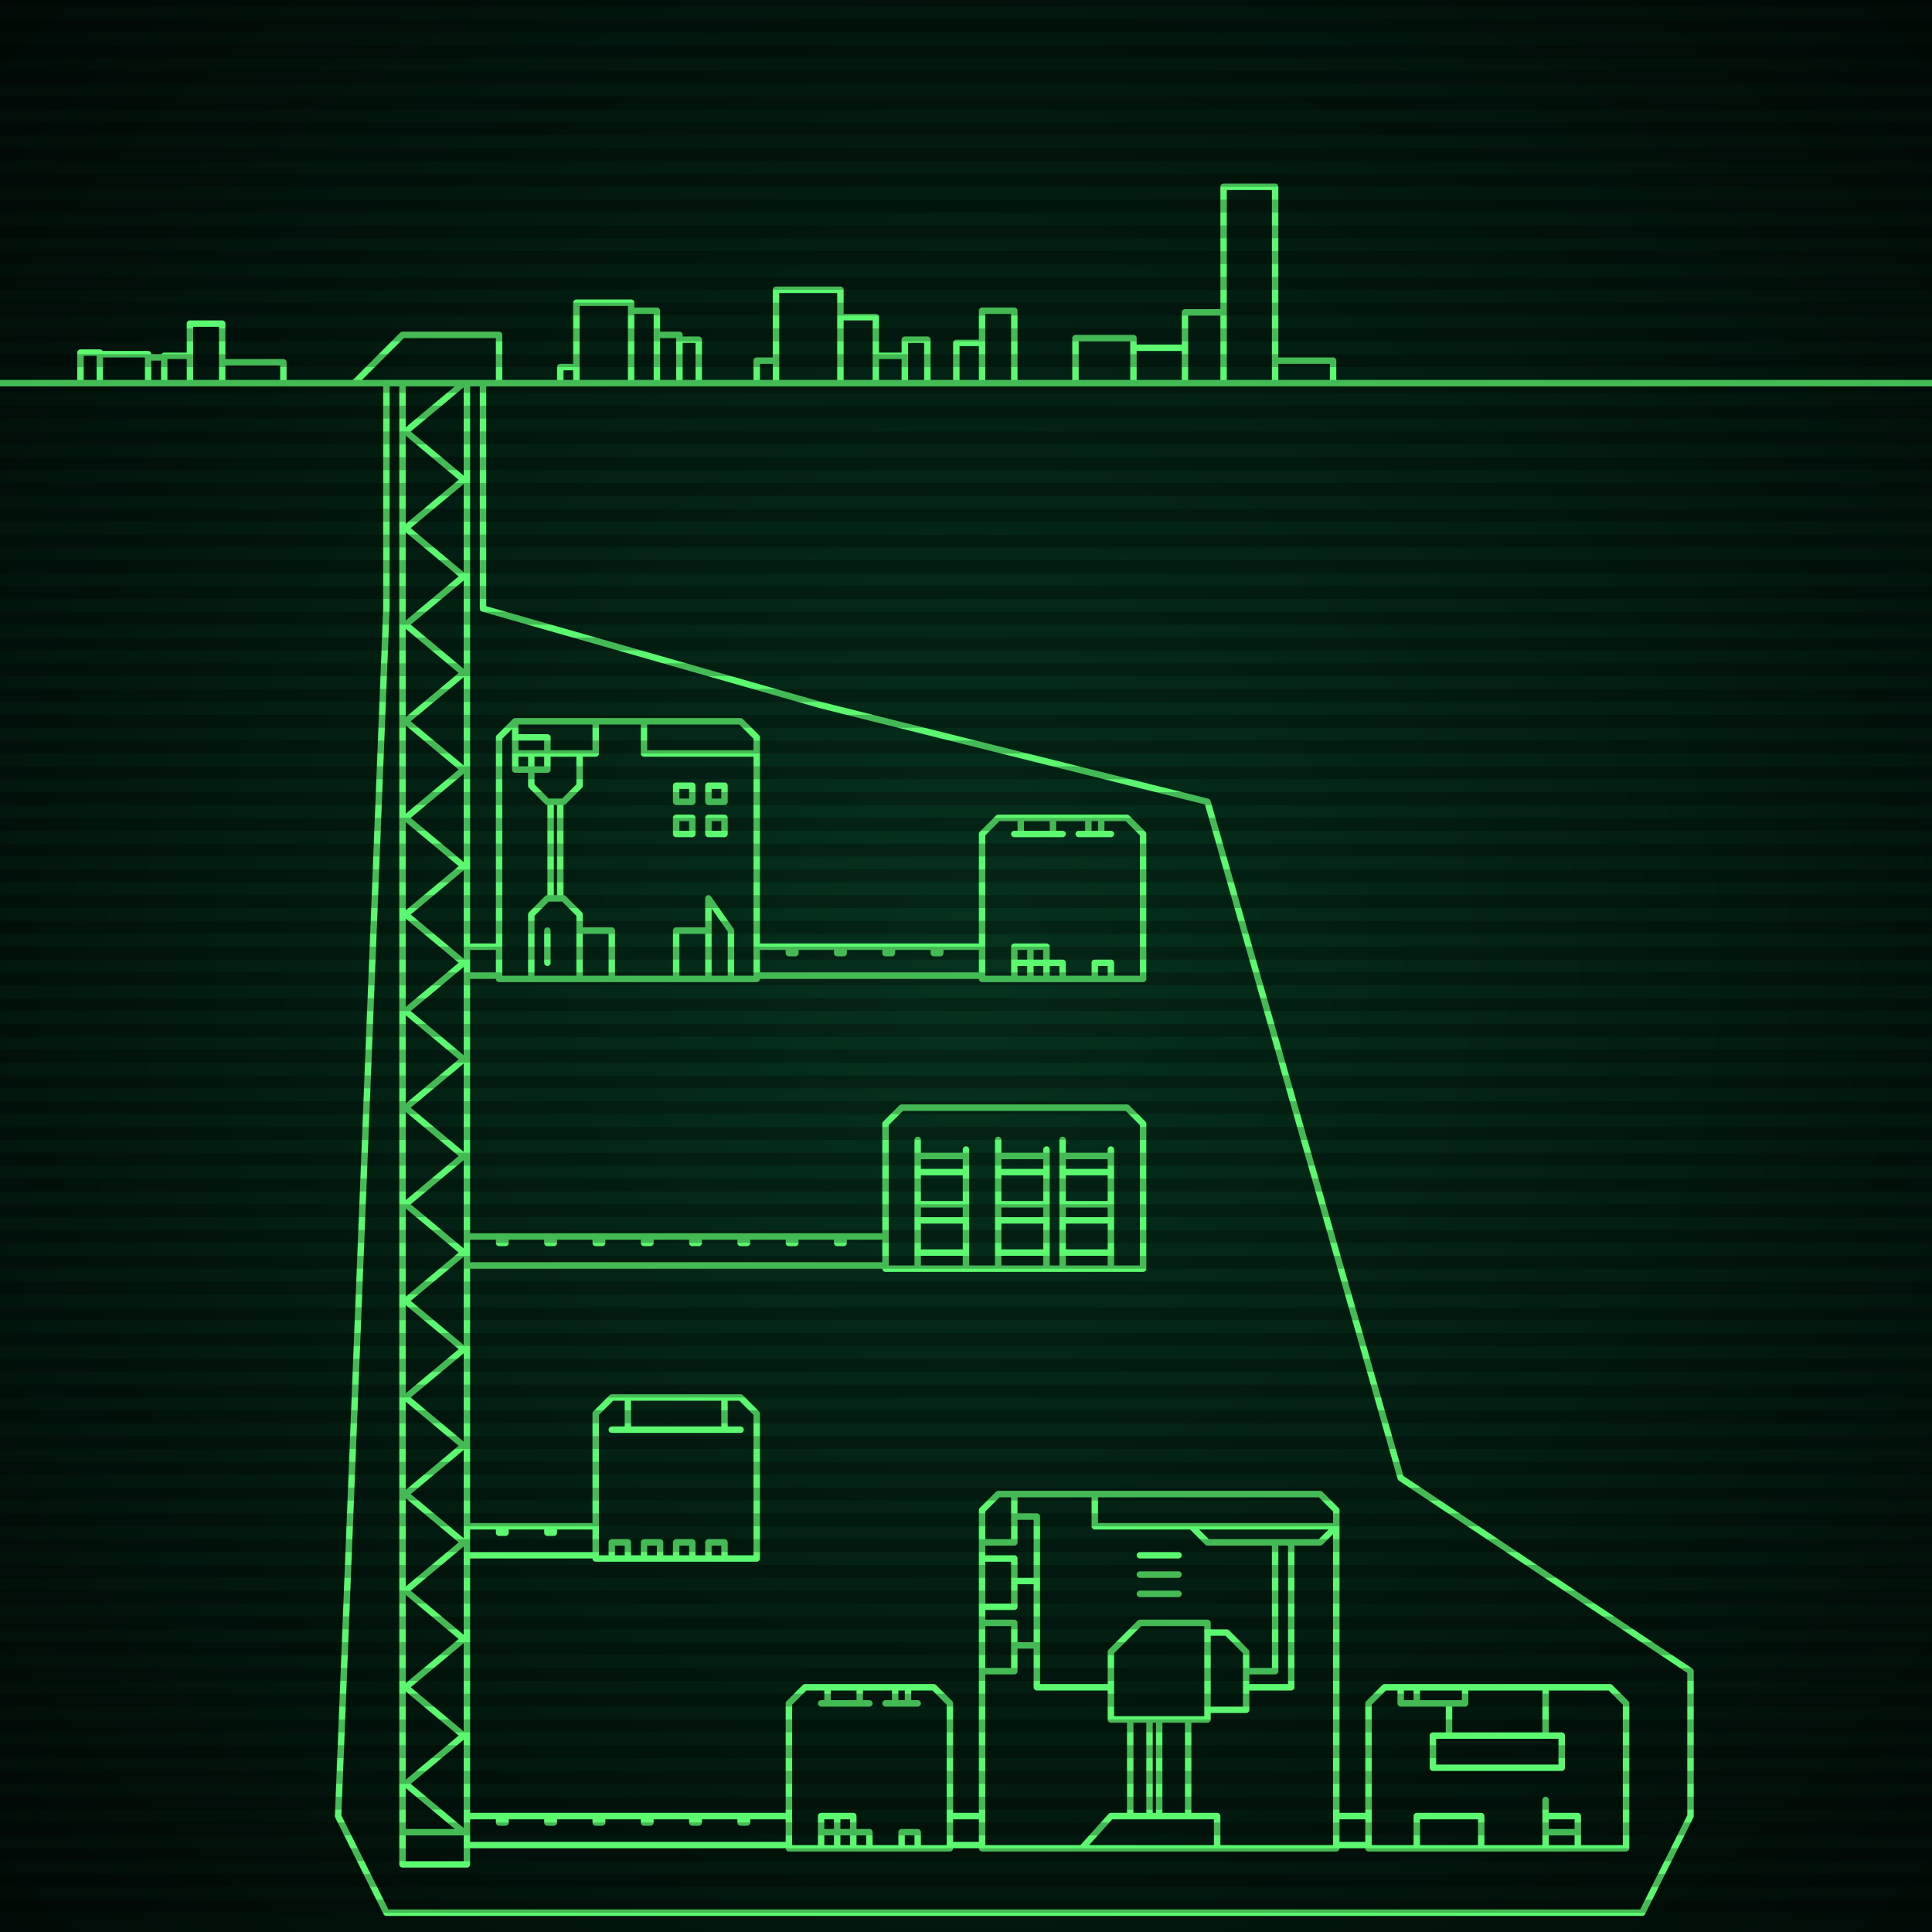 <svg xmlns="http://www.w3.org/2000/svg"
     width="600" height="600"
>

    <defs>
        <radialGradient id="screenGradient"
                        r="100%"
        >
            <stop offset="0%" stop-color="#05321e" />
            <stop offset="90%" stop-color="black" />

        </radialGradient>
    </defs>

    <rect
            fill="url(#screenGradient)"
            width="600" height="600" />


    <g id="monitor" >
        <g id="crt" class="on">
            <g id="terminal">
                <path
                        id="bunker-path"
                        style="fill: none;stroke: #5bf870;stroke-width:2px;stroke-linecap:round;stroke-linejoin:round;stroke-miterlimit:4;stroke-dasharray:none"
                        d="M -40,119 L 640,119 M 280,344 L 350,344 L 355,349 L 355,394 L 275,394 L 275,349 L 280,344 M 285,394 L 285,354 M 300,394 L 300,357 M 285,389 L 300,389 M 285,379 L 300,379 M 285,374 L 300,374 M 285,364 L 300,364 M 285,359 L 300,359 M 310,394 L 310,354 M 325,394 L 325,357 M 310,389 L 325,389 M 310,379 L 325,379 M 310,374 L 325,374 M 310,364 L 325,364 M 310,359 L 325,359 M 330,394 L 330,354 M 345,394 L 345,357 M 330,389 L 345,389 M 330,379 L 345,379 M 330,374 L 345,374 M 330,364 L 345,364 M 330,359 L 345,359 z M 430,524 L 500,524 L 505,529 L 505,574 L 425,574 L 425,529 L 430,524 M 435,524 L 435,529 L 455,529 L 455,524 M 440,524 L 440,529 M 450,529 L 450,539 M 480,524 L 480,539 M 445,539 L 445,549 L 485,549 L 485,539 L 445,539 M 440,574 L 440,564 L 460,564 L 460,574 L 440,574 M 480,574 L 480,559 M 480,569 L 480,569 L 490,569 L 490,574 L 480,574 M 480,564 L 480,564 L 490,564 L 490,569 L 480,569 z M 250,524 L 290,524 L 295,529 L 295,574 L 245,574 L 245,529 L 250,524 M 257,524 L 257,529 M 267,529 M 267,529 L 267,524 M 255,529 L 270,529 M 257,524 L 257,529 M 267,529 L 267,524 M 275,529 L 285,529 M 278,524 L 278,529 M 282,524 L 282,529 M 255,574 L 255,569 L 260,569 L 260,569 L 260,574 M 260,574 L 260,569 L 265,569 L 265,569 L 265,574 M 270,574 L 270,569 L 265,569 L 265,569 L 265,574 M 255,564 L 255,569 L 260,569 L 260,564 L 255,564 M 260,564 L 260,569 L 265,569 L 265,564 L 260,564 M 280,574 L 280,569 L 285,569 L 285,574 L 280,574 z M 310,464 L 410,464 L 415,469 L 415,574 L 305,574 L 305,469 L 310,464 M 340,464 L 340,474 L 415,474 M 370,474 L 375,479 L 410,479 L 415,474 M 315,464 L 315,479 L 305,479 M 305,484 L 315,484 L 315,499 L 305,499 M 305,504 L 315,504 L 315,519 L 305,519 M 315,491 L 322,491 M 315,511 L 322,511 M 315,471 L 322,471 L 322,524 L 345,524 M 354,483 L 366,483 M 354,489 L 366,489 M 354,495 L 366,495 M 387,519 L 396,519 L 396,479 M 387,524 L 401,524 L 401,479 M 375,507 L 381,507 L 387,513 L 387,531 L 375,531 M 345,513 L 354,504 L 375,504 L 375,534 L 345,534 L 345,513 M 351,534 L 351,564 M 369,534 L 369,564 M 357,534 L 357,564 M 360,534 L 360,564 M 336,574 L 345,564 L 378,564 L 378,574 z M 190,434 L 230,434 L 235,439 L 235,484 L 185,484 L 185,439 L 190,434 M 190,444 L 230,444 M 195,434 L 195,444 M 225,434 L 225,444 M 190,484 L 190,479 L 195,479 L 195,484 M 200,484 L 200,479 L 205,479 L 205,484 M 210,484 L 210,479 L 215,479 L 215,484 M 220,484 L 220,479 L 225,479 L 225,484 z M 310,254 L 350,254 L 355,259 L 355,304 L 305,304 L 305,259 L 310,254 M 317,254 L 317,259 M 327,259 M 327,259 L 327,254 M 315,259 L 330,259 M 317,254 L 317,259 M 327,259 L 327,254 M 335,259 L 345,259 M 338,254 L 338,259 M 342,254 L 342,259 M 315,304 L 315,299 L 320,299 L 320,299 L 320,304 M 320,304 L 320,299 L 325,299 L 325,299 L 325,304 M 330,304 L 330,299 L 325,299 L 325,299 L 325,304 M 315,294 L 315,299 L 320,299 L 320,294 L 315,294 M 320,294 L 320,299 L 325,299 L 325,294 L 320,294 M 340,304 L 340,299 L 345,299 L 345,304 L 340,304 z M 160,224 L 230,224 L 235,229 L 235,304 L 155,304 L 155,229 L 160,224 M 170,299 L 170,289 M 165,304 L 165,284 L 170,279 L 175,279 L 180,284 L 180,304 M 165,234 L 165,244 L 170,249 L 175,249 L 180,244 L 180,234 M 171,249 L 171,279 M 174,249 L 174,279 M 160,224 L 160,234 L 185,234 L 185,224 M 200,224 L 200,234 L 235,234 M 200,224 M 160,229 L 160,239 L 170,239 L 170,229 L 160,229 M 215,244 L 215,249 L 210,249 L 210,244 L 215,244 M 215,254 L 215,259 L 210,259 L 210,254 L 215,254 M 225,244 L 225,249 L 220,249 L 220,244 L 225,244 M 225,254 L 225,259 L 220,259 L 220,254 L 225,254 M 227,304 L 227,289 L 220,279 L 220,304 M 210,304 L 210,289 L 220,289 L 220,304 M 180,304 L 180,289 L 190,289 L 190,304 z M 110,119 L 125,104 L 155,104 L 155,119 M 125,119 L 125,579 L 145,579 L 145,119 M 125,119 L 144,119 L 126,134 L 144,149 L 126,164 L 144,179 L 126,194 L 144,209 L 126,224 L 144,239 L 126,254 L 144,269 L 126,284 L 144,299 L 126,314 L 144,329 L 126,344 L 144,359 L 126,374 L 144,389 L 126,404 L 144,419 L 126,434 L 144,449 L 126,464 L 144,479 L 126,494 L 144,509 L 126,524 L 144,539 L 126,554 L 144,569 L 126,569 M 275,384 L 145,384 M 145,393 L 275,393 M 260,384 L 260,386 L 262,386 L 262,384 M 245,384 L 245,386 L 247,386 L 247,384 M 230,384 L 230,386 L 232,386 L 232,384 M 215,384 L 215,386 L 217,386 L 217,384 M 200,384 L 200,386 L 202,386 L 202,384 M 185,384 L 185,386 L 187,386 L 187,384 M 170,384 L 170,386 L 172,386 L 172,384 M 155,384 L 155,386 L 157,386 L 157,384 M 425,564 L 415,564 M 415,573 L 425,573 M 245,564 L 145,564 M 145,573 L 245,573 M 230,564 L 230,566 L 232,566 L 232,564 M 215,564 L 215,566 L 217,566 L 217,564 M 200,564 L 200,566 L 202,566 L 202,564 M 185,564 L 185,566 L 187,566 L 187,564 M 170,564 L 170,566 L 172,566 L 172,564 M 155,564 L 155,566 L 157,566 L 157,564 M 305,564 L 295,564 M 295,573 L 305,573 M 185,474 L 145,474 M 145,483 L 185,483 M 170,474 L 170,476 L 172,476 L 172,474 M 155,474 L 155,476 L 157,476 L 157,474 M 305,294 L 235,294 M 235,303 L 305,303 M 290,294 L 290,296 L 292,296 L 292,294 M 275,294 L 275,296 L 277,296 L 277,294 M 260,294 L 260,296 L 262,296 L 262,294 M 245,294 L 245,296 L 247,296 L 247,294 M 155,294 L 145,294 M 145,303 L 155,303 z M 135,594 L 510,594 L 525,564 M 150,119 L 150,189 L 255,219 L 375,249 L 435,459 L 525,519 L 525,564 M 135,594 L 120,594 L 105,564 M 120,119 L 120,189 L 105,564 M 25,119 L 25,109.5 L 31,109.5 L 31,119 M 31,119 L 31,110 L 46,110 L 46,119 M 46,119 L 46,111 L 51,111 L 51,119 M 51,119 L 51,110.5 L 59,110.5 L 59,119 M 59,119 L 59,100.5 L 69,100.5 L 69,119 M 69,119 L 69,112.5 L 88,112.5 L 88,119 M 174,119 L 174,114 L 179,114 L 179,119 M 179,119 L 179,94 L 196,94 L 196,119 M 196,119 L 196,96.5 L 204,96.5 L 204,119 M 204,119 L 204,104 L 211,104 L 211,119 M 211,119 L 211,105.5 L 217,105.5 L 217,119 M 235,119 L 235,112 L 241,112 L 241,119 M 241,119 L 241,90 L 261,90 L 261,119 M 261,119 L 261,98.5 L 272,98.5 L 272,119 M 272,119 L 272,110.5 L 281,110.5 L 281,119 M 281,119 L 281,105.5 L 288,105.5 L 288,119 M 297,119 L 297,106.5 L 305,106.5 L 305,119 M 305,119 L 305,96.5 L 315,96.5 L 315,119 M 334,119 L 334,105 L 352,105 L 352,119 M 352,119 L 352,108 L 368,108 L 368,119 M 368,119 L 368,97 L 380,97 L 380,119 M 380,119 L 380,58 L 396,58 L 396,119 M 396,119 L 396,112 L 414,112 L 414,119 "

                />
            </g>
        </g>
    </g>

    <g id="stripes"
    >
        <path
                id="stripe-path"
                style="stroke: rgba(0, 0, 0, 0.25);stroke-width:4px;"
                d="M 0,0 L 600,0 M 0,8 L 600,8 M 0,16 L 600,16 M 0,24 L 600,24 M 0,32 L 600,32 M 0,40 L 600,40 M 0,48 L 600,48 M 0,56 L 600,56 M 0,64 L 600,64 M 0,72 L 600,72 M 0,80 L 600,80 M 0,88 L 600,88 M 0,96 L 600,96 M 0,104 L 600,104 M 0,112 L 600,112 M 0,120 L 600,120 M 0,128 L 600,128 M 0,136 L 600,136 M 0,144 L 600,144 M 0,152 L 600,152 M 0,160 L 600,160 M 0,168 L 600,168 M 0,176 L 600,176 M 0,184 L 600,184 M 0,192 L 600,192 M 0,200 L 600,200 M 0,208 L 600,208 M 0,216 L 600,216 M 0,224 L 600,224 M 0,232 L 600,232 M 0,240 L 600,240 M 0,248 L 600,248 M 0,256 L 600,256 M 0,264 L 600,264 M 0,272 L 600,272 M 0,280 L 600,280 M 0,288 L 600,288 M 0,296 L 600,296 M 0,304 L 600,304 M 0,312 L 600,312 M 0,320 L 600,320 M 0,328 L 600,328 M 0,336 L 600,336 M 0,344 L 600,344 M 0,352 L 600,352 M 0,360 L 600,360 M 0,368 L 600,368 M 0,376 L 600,376 M 0,384 L 600,384 M 0,392 L 600,392 M 0,400 L 600,400 M 0,408 L 600,408 M 0,416 L 600,416 M 0,424 L 600,424 M 0,432 L 600,432 M 0,440 L 600,440 M 0,448 L 600,448 M 0,456 L 600,456 M 0,464 L 600,464 M 0,472 L 600,472 M 0,480 L 600,480 M 0,488 L 600,488 M 0,496 L 600,496 M 0,504 L 600,504 M 0,512 L 600,512 M 0,520 L 600,520 M 0,528 L 600,528 M 0,536 L 600,536 M 0,544 L 600,544 M 0,552 L 600,552 M 0,560 L 600,560 M 0,568 L 600,568 M 0,576 L 600,576 M 0,584 L 600,584 M 0,592 L 600,592 z"
        />
    </g>
</svg>